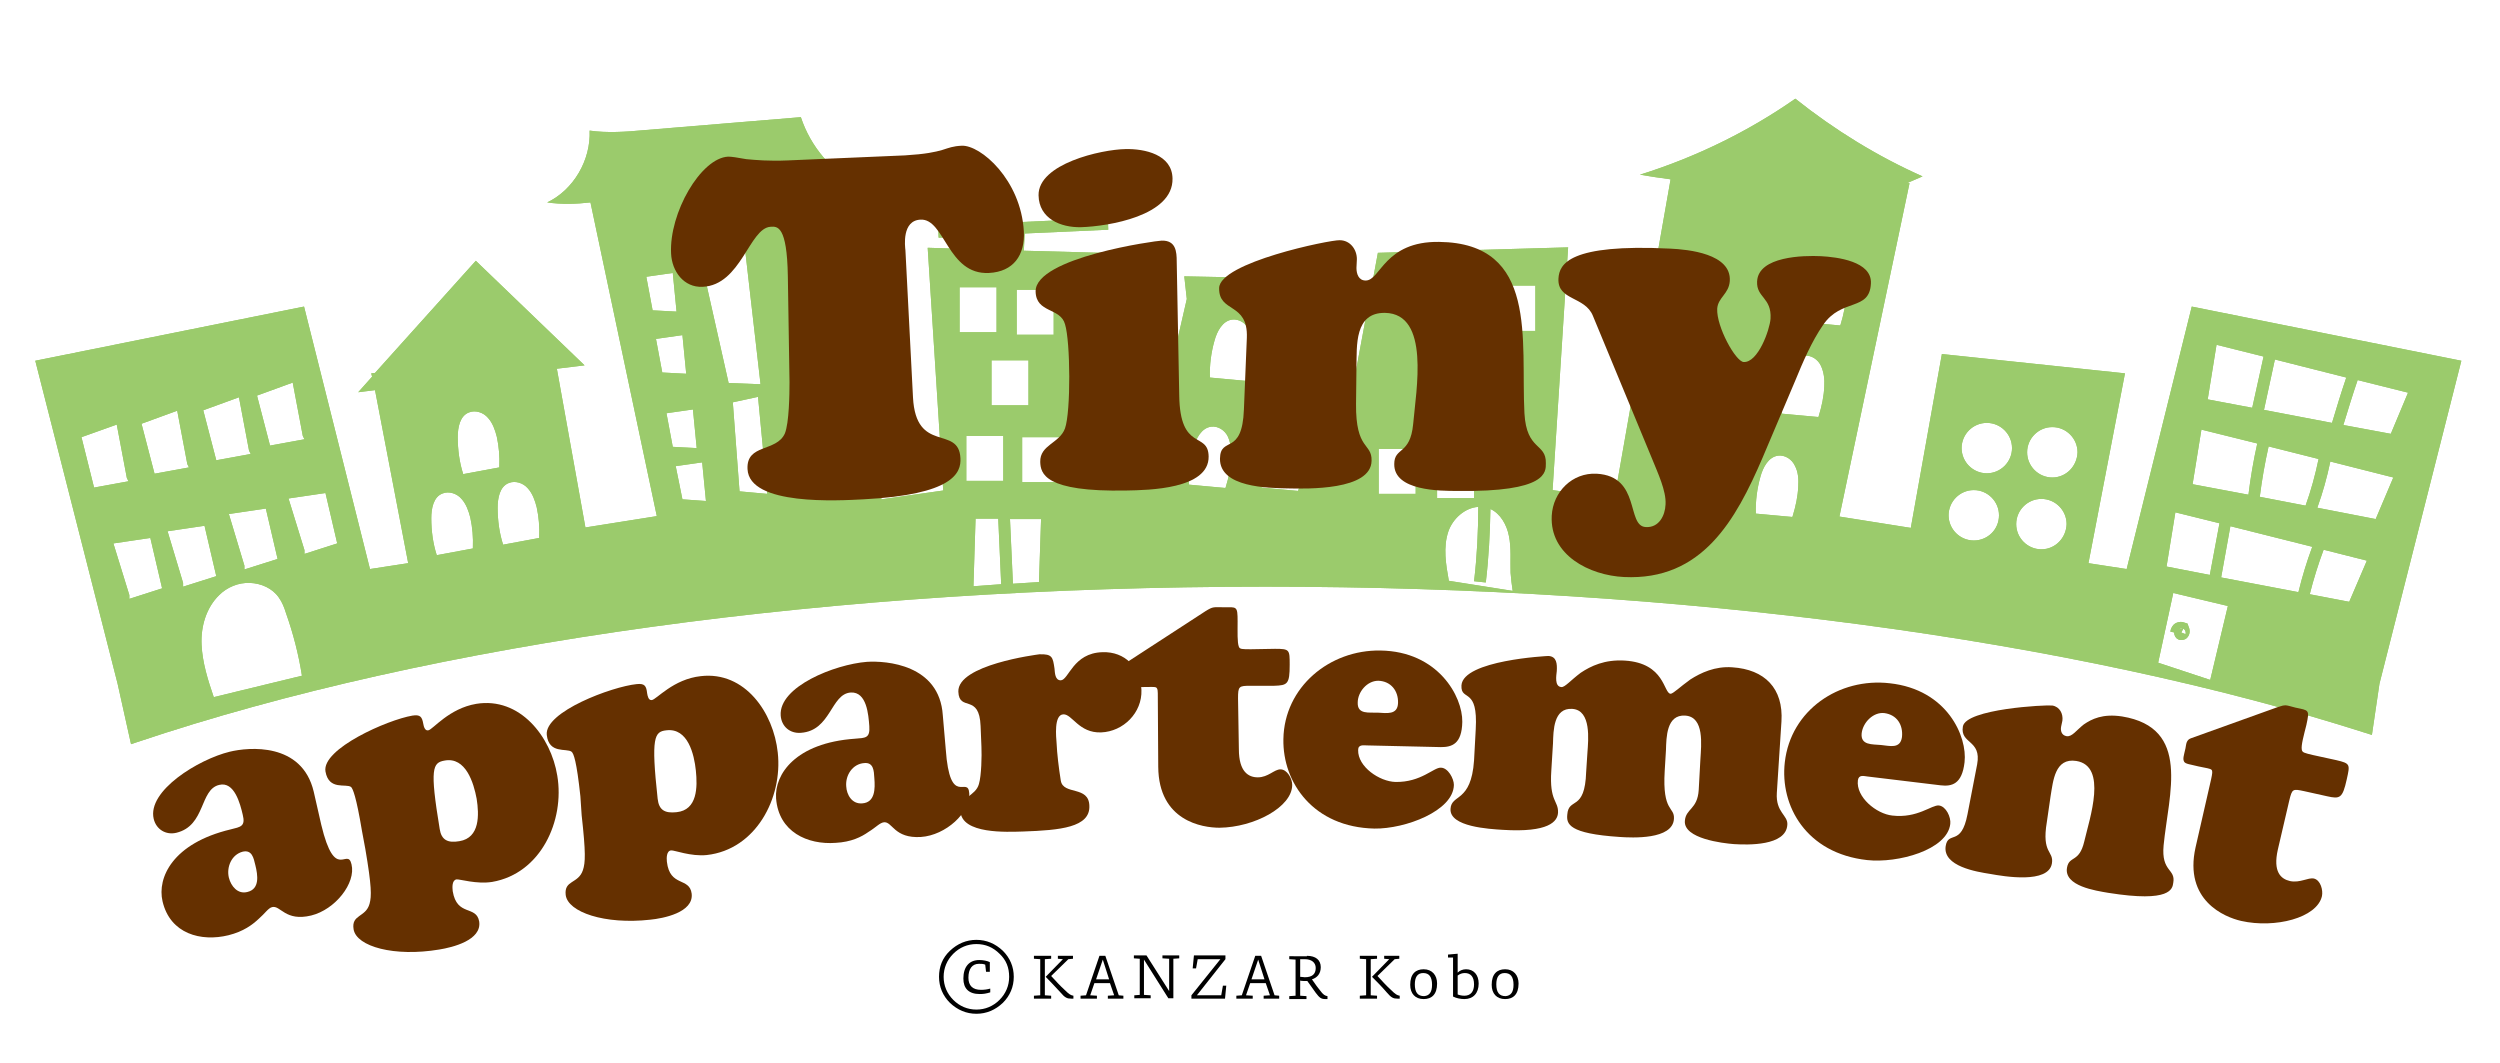 <?xml version="1.0" encoding="UTF-8"?>
<!DOCTYPE svg PUBLIC '-//W3C//DTD SVG 1.0//EN'
          'http://www.w3.org/TR/2001/REC-SVG-20010904/DTD/svg10.dtd'>
<svg baseProfile="tiny" height="253.1" overflow="visible" viewBox="0 0 595.3 253.1" width="595.3" xmlns="http://www.w3.org/2000/svg" xmlns:xlink="http://www.w3.org/1999/xlink"
><g fill="#9BCB6C"
  ><path d="M233.3 56.1L233.2 59.3 241.1 59.5 241.3 55.7z"
    /><g
    ><path d="M521.9,73l-15.5,62.5l-9.1-1.4l8.7-45.2l-43.6-4.6l-7.4,41.4l-17-2.7l16.7-79.4l-0.6,0 c1.2-0.5,2.5-1.1,3.7-1.6c-10.8-4.8-21-11.1-30.3-18.5c-11.3,7.9-23.9,14-37,18.1c2.4,0.4,4.9,0.8,7.3,1.1l-13.4,76.1l-14.7-2.1 l3.7-57.8l-45.3,1.3l-8.5,45.7l-8-34.8l0.6-5.4l-15.2,0.4L282,65.8l0.6,5.4l-8,34.8l-8.5-45.7l-22.3-0.6l0.2-4.1l19.9-0.9 l-0.1-2.8l-40.4,1.9l0.1,2.8l7.1-0.3l-0.2,3l-9.5-0.3l3.7,57.8l-14.7,2.1l-13.1-74.2l7.8-0.4c-6.5-3.4-11.6-9.4-13.9-16.4 c-12.5,1-24.9,2.1-37.4,3.1c-4.3,0.4-8.7,0.7-12.9,0.1c0.3,7-3.8,14.1-10.1,17.1c3.4,0.5,6.9,0.4,10.3,0l15.8,74.7l-17,2.7 l-6.8-37.8l6.6-0.8l-25.9-24.9l-24,26.7l-0.9,0.1l0.2,0.8l-3.3,3.7l4-0.5l7.9,41.2l-9.1,1.4L72.4,73l-64,12.9L28,162.8l3.2,14.4 l1.5-0.5c70.8-23.8,166.2-37,268.6-37c98.8,0,191.8,12.4,261.9,34.8l1.6,0.5l1.8-12.2l19.5-76.9L521.9,73z M69.7,91.1l2.4,12.7 l0.4,0.8l-8.2,1.5l-3.1-11.9L69.7,91.1z M54.5,122.4l8.8-1.3l2.8,12l-7.9,2.5v-0.9L54.5,122.4z M56.9,94.6l2.4,12.7l0.4,0.8 l-8.2,1.5l-3.1-11.9L56.9,94.6z M42.2,97.8l2.4,12.7l0.4,0.8l-8.2,1.5l-3.1-11.9L42.2,97.8z M19.4,104.1l8.4-3l2.4,12.7l0.4,0.8 l-8.2,1.5L19.4,104.1z M30.8,142.6v-0.9L27,129.4l8.8-1.3l2.8,12L30.8,142.6z M39.9,126.5l8.8-1.3l2.8,12l-7.9,2.5v-0.9 L39.9,126.5z M50.9,166c-1.4-4.1-2.7-8.2-2.9-12.5c-0.2-4.3,1.1-8.8,4.2-11.8c1.9-1.9,4.6-3,7.3-2.9c2.7,0.1,5.4,1.3,6.9,3.5 c0.8,1.1,1.3,2.4,1.7,3.7c1.7,4.8,3,9.8,3.8,14.9L50.9,166z M72.5,131.9v-0.9l-3.8-12.3l8.8-1.3l2.8,12L72.5,131.9z M118.9,111 v0.3l-8.6,1.6c-0.9-2.8-1.3-5.8-1.3-8.8c0-2.3,0.5-5.1,2.7-5.9c1.5-0.6,3.4,0,4.5,1.3c1.1,1.2,1.7,2.9,2.1,4.5 C118.8,106.3,119,108.7,118.9,111z M112.6,130.6l-8.6,1.6c-0.9-2.8-1.3-5.8-1.3-8.8c0-2.3,0.5-5.1,2.7-5.9c1.5-0.6,3.4,0,4.5,1.3 c1.1,1.2,1.7,2.9,2.1,4.5c0.5,2.3,0.7,4.7,0.6,7.1V130.6z M128.4,128.1l-8.6,1.6c-0.9-2.8-1.3-5.8-1.3-8.8c0-2.3,0.5-5.1,2.7-5.9 c1.5-0.6,3.4,0,4.5,1.3c1.1,1.2,1.7,2.9,2.1,4.5c0.5,2.3,0.7,4.7,0.6,7.1V128.1z M153.9,65.9l6.3-0.9l0.9,9.2l-5.7-0.3L153.9,65.9 z M156.2,80.7l6.3-0.9l0.9,9.2l-5.7-0.3L156.2,80.7z M158.7,98.4l6.3-0.9l0.9,9.2l-5.7-0.3L158.7,98.4z M162.5,118.9l-1.6-7.9 l6.3-0.9l0.9,9.2L162.5,118.9z M165.9,57.4l11.1-1.6l4.1,35.7l-7.6-0.3L165.9,57.4z M176.1,117l-1.6-21.2l6-1.3l2.2,23.1 L176.1,117z M191.2,117.7l-1.6-7.9l6.3-0.9l0.9,9.2L191.2,117.7z M250.9,69v10.7h-8.8V69H250.9z M244.9,85.8v10.7h-8.8V85.8H244.9 z M233.3,56.1l8-0.4l-0.2,3.8l-8-0.2L233.3,56.1z M228.5,68.4h8.8v10.7h-8.8V68.4z M230.1,103.8h8.8v10.7h-8.8V103.8z M231.8,139.6l0.5-16.1h5.4l0.7,15.6l0.2,0L231.8,139.6z M247.4,138.6l-6.2,0.4l-0.7-15.4h7.4L247.4,138.6z M252.2,114.8h-8.8 v-10.7h8.8V114.8z M266.1,114.5h-8.8v-10.7h8.8V114.5z M293.2,108.9c-0.1,2.4-0.6,4.7-1.3,7l-0.1,0.3l-8.7-0.8 c-0.1-3,0.3-6,1.1-8.8c0.6-2.2,1.9-4.7,4.2-5c1.7-0.2,3.3,0.9,4,2.4C293.1,105.6,293.2,107.3,293.2,108.9z M298.2,83.4 c-0.1,2.4-0.6,4.7-1.3,7l-0.1,0.3l-8.7-0.8c-0.1-3,0.3-6,1.1-8.8c0.6-2.2,1.9-4.7,4.2-5c1.7-0.2,3.3,0.9,4,2.4 C298.2,80,298.3,81.7,298.2,83.4z M310.5,109.6c-0.1,2.4-0.6,4.7-1.3,7l-0.1,0.3l-8.7-0.8c-0.1-3,0.3-6,1.1-8.8 c0.6-2.2,1.9-4.7,4.2-5c1.7-0.2,3.3,0.9,4,2.4C310.5,106.2,310.6,107.9,310.5,109.6z M337.1,117.6h-8.8v-10.7h8.8V117.6z M342.2,107.9h8.8v10.7h-8.8V107.9z M345,138.3c-0.7-3.9-1.4-8-0.1-11.8c1.1-3.1,4-5.6,7.1-5.8c0,5.9-0.3,11.9-1,17.7l2.8,0.3 c0.7-5.8,1-11.7,1.1-17.5c2.4,1.1,3.9,3.8,4.4,6.4c0.6,2.9,0.3,5.9,0.4,8.8c0.1,1.5,0.3,2.9,0.5,4.3L345,138.3z M365.6,78.8h-8.8 V68h8.8V78.8z M439.6,70.2c-0.1,2.4-0.6,4.7-1.3,7l-0.1,0.3l-8.7-0.8c-0.1-3,0.3-6,1.1-8.8c0.6-2.2,1.9-4.7,4.2-5 c1.7-0.2,3.3,0.9,4,2.4C439.6,66.8,439.7,68.5,439.6,70.2z M428.2,115.8c-0.1,2.4-0.6,4.7-1.3,7l-0.1,0.3l-8.7-0.8 c-0.1-3,0.3-6,1.1-8.8c0.6-2.2,1.9-4.7,4.2-5c1.7-0.2,3.3,0.9,4,2.4C428.2,112.4,428.3,114.1,428.2,115.8z M434.4,92 c-0.1,2.4-0.6,4.7-1.3,7l-0.1,0.3l-8.7-0.8c-0.1-3,0.3-6,1.1-8.8c0.6-2.2,1.9-4.7,4.2-5c1.7-0.2,3.3,0.9,4,2.4 S434.5,90.3,434.4,92z M470,128.7c-3.3,0-6-2.7-6-6c0-3.3,2.7-6,6-6c3.3,0,6,2.7,6,6C476,126.1,473.3,128.7,470,128.7z M473.1,112.7c-3.3,0-6-2.7-6-6s2.7-6,6-6s6,2.7,6,6S476.4,112.7,473.1,112.7z M486.1,130.8c-3.3,0-6-2.7-6-6c0-3.3,2.7-6,6-6 s6,2.7,6,6C492,128.1,489.4,130.8,486.1,130.8z M488.7,113.7c-3.3,0-6-2.7-6-6c0-3.3,2.7-6,6-6c3.3,0,6,2.7,6,6 C494.6,111,492,113.7,488.7,113.7z M531.1,125.3l19.5,4.9c-1.3,3.5-2.4,7.1-3.3,10.8l-18.4-3.5L531.1,125.3z M538.1,118.3 c0.5-4,1.2-8,2.1-12l11.9,3c-0.8,3.8-1.8,7.5-3.1,11.1L538.1,118.3z M573.4,93.5l-4.1,9.8l-11.3-2.1c1.1-3.6,2.2-7.2,3.4-10.7 L573.4,93.5z M555.3,100.7l-16.2-3.1l2.6-12l17,4.3C557.5,93.4,556.4,97,555.3,100.7z M527.8,82.1l11.2,2.8l-2.7,12.2l-10.6-2 L527.8,82.1z M524.2,102.3l13.3,3.3c-0.9,4-1.6,8.1-2.1,12.2l-13.3-2.5L524.2,102.3z M518,122l10.5,2.6l-2.3,12.3l-10.3-2L518,122 z M526.3,161.9l-12.4-4.1l3.6-16.6l13,3.1L526.3,161.9z M559.4,143.3l-9.4-1.8c0.9-3.6,2-7.1,3.3-10.6l10.3,2.6L559.4,143.3z M565.7,123.6l-13.9-2.7c1.3-3.6,2.3-7.2,3.1-11l15,3.8L565.7,123.6z"
      /><path d="M516.8,150.4l0.9,0.2c0,0.6,0.3,1.3,0.9,1.6c0.3,0.2,0.6,0.2,0.9,0.2c0.6,0,1.2-0.3,1.5-0.8 c0.7-1,0.3-2.1,0.1-2.5l-0.2-0.6l-0.6-0.2c-0.7-0.3-1.6-0.3-2.4,0.2C517.4,148.8,516.9,149.6,516.8,150.4z M519.9,149.7 c0.4,0.2,0.7,0.8,0.5,1.3l-1-0.4L519.9,149.7C519.9,149.7,519.9,149.7,519.9,149.7z M519.6,149.6c0.1,0,0.1,0,0.2,0l-0.9,0.3 C519.1,149.7,519.3,149.6,519.6,149.6z"
    /></g
  ></g
  ><g fill="#9BCB6C"
  ><path d="M233.3 56.1L233.2 59.3 241.1 59.5 241.3 55.7z"
    /><g
    ><path d="M521.9,73l-15.5,62.5l-9.1-1.4l8.7-45.2l-43.6-4.6l-7.4,41.4l-17-2.7l16.7-79.4l-0.6,0 c1.2-0.5,2.5-1.1,3.7-1.6c-10.8-4.8-21-11.1-30.3-18.5c-11.3,7.9-23.9,14-37,18.1c2.4,0.4,4.9,0.8,7.3,1.1l-13.4,76.1l-14.7-2.1 l3.7-57.8l-45.3,1.3l-8.5,45.7l-8-34.8l0.6-5.4l-15.2,0.4L282,65.8l0.6,5.4l-8,34.8l-8.5-45.7l-22.3-0.6l0.2-4.1l19.9-0.9 l-0.1-2.8l-40.4,1.9l0.1,2.8l7.1-0.3l-0.2,3l-9.5-0.3l3.7,57.8l-14.7,2.1l-13.1-74.2l7.8-0.4c-6.5-3.4-11.6-9.4-13.9-16.4 c-12.5,1-24.9,2.1-37.4,3.1c-4.3,0.4-8.7,0.7-12.9,0.1c0.3,7-3.8,14.1-10.1,17.1c3.4,0.5,6.9,0.4,10.3,0l15.8,74.7l-17,2.7 l-6.8-37.8l6.6-0.8l-25.9-24.9l-24,26.7l-0.9,0.1l0.2,0.8l-3.3,3.7l4-0.5l7.9,41.2l-9.1,1.4L72.4,73l-64,12.9L28,162.8l3.2,14.4 l1.5-0.5c70.8-23.8,166.2-37,268.6-37c98.8,0,191.8,12.4,261.9,34.8l1.6,0.5l1.8-12.2l19.5-76.9L521.9,73z M69.7,91.1l2.4,12.7 l0.4,0.8l-8.2,1.5l-3.1-11.9L69.7,91.1z M54.5,122.4l8.8-1.3l2.8,12l-7.9,2.5v-0.9L54.5,122.4z M56.9,94.6l2.4,12.7l0.4,0.8 l-8.2,1.5l-3.1-11.9L56.9,94.6z M42.2,97.8l2.4,12.7l0.4,0.8l-8.2,1.5l-3.1-11.9L42.2,97.8z M19.4,104.1l8.4-3l2.4,12.7l0.4,0.8 l-8.2,1.5L19.4,104.1z M30.8,142.6v-0.9L27,129.4l8.8-1.3l2.8,12L30.8,142.6z M39.9,126.5l8.8-1.3l2.8,12l-7.9,2.5v-0.9 L39.9,126.5z M50.9,166c-1.4-4.1-2.7-8.2-2.9-12.5c-0.2-4.3,1.1-8.8,4.2-11.8c1.9-1.9,4.6-3,7.3-2.9c2.7,0.1,5.4,1.3,6.9,3.5 c0.8,1.1,1.3,2.4,1.7,3.7c1.7,4.8,3,9.8,3.8,14.9L50.9,166z M72.5,131.9v-0.9l-3.8-12.3l8.8-1.3l2.8,12L72.5,131.9z M118.9,111 v0.3l-8.6,1.6c-0.9-2.8-1.3-5.8-1.3-8.8c0-2.3,0.5-5.1,2.7-5.9c1.5-0.6,3.4,0,4.5,1.3c1.1,1.2,1.7,2.9,2.1,4.5 C118.8,106.3,119,108.7,118.9,111z M112.6,130.6l-8.6,1.6c-0.9-2.8-1.3-5.8-1.3-8.8c0-2.3,0.5-5.1,2.7-5.9c1.5-0.6,3.4,0,4.5,1.3 c1.1,1.2,1.7,2.9,2.1,4.5c0.5,2.3,0.7,4.7,0.6,7.1V130.6z M128.4,128.1l-8.6,1.6c-0.9-2.8-1.3-5.8-1.3-8.8c0-2.3,0.5-5.1,2.7-5.9 c1.5-0.6,3.4,0,4.5,1.3c1.1,1.2,1.7,2.9,2.1,4.5c0.5,2.3,0.7,4.7,0.6,7.1V128.1z M153.9,65.9l6.3-0.9l0.9,9.2l-5.7-0.3L153.9,65.9 z M156.2,80.7l6.3-0.9l0.9,9.2l-5.7-0.3L156.2,80.7z M158.7,98.4l6.3-0.9l0.9,9.2l-5.7-0.3L158.7,98.4z M162.5,118.9l-1.6-7.9 l6.3-0.9l0.9,9.2L162.5,118.9z M165.9,57.4l11.1-1.6l4.1,35.7l-7.6-0.3L165.9,57.4z M176.1,117l-1.6-21.2l6-1.3l2.2,23.1 L176.1,117z M191.2,117.7l-1.6-7.9l6.3-0.9l0.9,9.2L191.2,117.7z M250.9,69v10.7h-8.8V69H250.9z M244.9,85.8v10.7h-8.8V85.8H244.9 z M233.3,56.1l8-0.4l-0.2,3.8l-8-0.2L233.3,56.1z M228.5,68.4h8.8v10.7h-8.8V68.4z M230.1,103.8h8.8v10.7h-8.8V103.8z M231.8,139.6l0.5-16.1h5.4l0.7,15.6l0.2,0L231.8,139.6z M247.4,138.6l-6.2,0.4l-0.7-15.4h7.4L247.4,138.6z M252.2,114.8h-8.8 v-10.7h8.8V114.8z M266.1,114.5h-8.8v-10.7h8.8V114.5z M293.2,108.9c-0.1,2.4-0.6,4.7-1.3,7l-0.1,0.3l-8.7-0.8 c-0.1-3,0.3-6,1.1-8.8c0.6-2.2,1.9-4.7,4.2-5c1.7-0.2,3.3,0.9,4,2.4C293.1,105.6,293.2,107.3,293.2,108.9z M298.2,83.4 c-0.1,2.4-0.6,4.7-1.3,7l-0.1,0.3l-8.7-0.8c-0.1-3,0.3-6,1.1-8.8c0.6-2.2,1.9-4.7,4.2-5c1.7-0.2,3.3,0.9,4,2.4 C298.2,80,298.3,81.7,298.2,83.4z M310.5,109.6c-0.1,2.4-0.6,4.7-1.3,7l-0.1,0.3l-8.7-0.8c-0.1-3,0.3-6,1.1-8.8 c0.6-2.2,1.9-4.7,4.2-5c1.7-0.2,3.3,0.9,4,2.4C310.5,106.2,310.6,107.9,310.5,109.6z M337.1,117.6h-8.8v-10.7h8.8V117.6z M342.2,107.9h8.8v10.7h-8.8V107.9z M345,138.3c-0.7-3.9-1.4-8-0.1-11.8c1.1-3.1,4-5.6,7.1-5.8c0,5.9-0.3,11.9-1,17.7l2.8,0.3 c0.7-5.8,1-11.7,1.1-17.5c2.4,1.1,3.9,3.8,4.4,6.4c0.6,2.9,0.3,5.9,0.4,8.8c0.1,1.5,0.3,2.9,0.5,4.3L345,138.3z M365.6,78.8h-8.8 V68h8.8V78.8z M439.6,70.2c-0.1,2.4-0.6,4.7-1.3,7l-0.1,0.3l-8.7-0.8c-0.1-3,0.3-6,1.1-8.8c0.6-2.2,1.9-4.7,4.2-5 c1.7-0.2,3.3,0.9,4,2.4C439.6,66.8,439.7,68.5,439.6,70.2z M428.2,115.8c-0.1,2.4-0.6,4.7-1.3,7l-0.1,0.3l-8.7-0.8 c-0.1-3,0.3-6,1.1-8.8c0.6-2.2,1.9-4.7,4.2-5c1.7-0.2,3.3,0.9,4,2.4C428.2,112.4,428.3,114.1,428.2,115.8z M434.4,92 c-0.1,2.4-0.6,4.7-1.3,7l-0.1,0.3l-8.7-0.8c-0.1-3,0.3-6,1.1-8.8c0.6-2.2,1.9-4.7,4.2-5c1.7-0.2,3.3,0.9,4,2.4 S434.5,90.3,434.4,92z M470,128.7c-3.3,0-6-2.7-6-6c0-3.3,2.7-6,6-6c3.3,0,6,2.7,6,6C476,126.1,473.3,128.7,470,128.7z M473.1,112.7c-3.3,0-6-2.7-6-6s2.7-6,6-6s6,2.7,6,6S476.4,112.7,473.1,112.7z M486.1,130.8c-3.3,0-6-2.7-6-6c0-3.3,2.7-6,6-6 s6,2.7,6,6C492,128.1,489.4,130.8,486.1,130.8z M488.7,113.7c-3.3,0-6-2.7-6-6c0-3.3,2.7-6,6-6c3.3,0,6,2.7,6,6 C494.6,111,492,113.7,488.7,113.7z M531.1,125.3l19.5,4.9c-1.3,3.5-2.4,7.1-3.3,10.8l-18.4-3.5L531.1,125.3z M538.1,118.3 c0.5-4,1.2-8,2.1-12l11.9,3c-0.8,3.8-1.8,7.5-3.1,11.1L538.1,118.3z M573.4,93.5l-4.1,9.8l-11.3-2.1c1.1-3.6,2.2-7.2,3.4-10.7 L573.4,93.5z M555.3,100.7l-16.2-3.1l2.6-12l17,4.3C557.5,93.4,556.4,97,555.3,100.7z M527.8,82.1l11.2,2.8l-2.7,12.2l-10.6-2 L527.8,82.1z M524.2,102.3l13.3,3.3c-0.9,4-1.6,8.1-2.1,12.2l-13.3-2.5L524.2,102.3z M518,122l10.5,2.6l-2.3,12.3l-10.3-2L518,122 z M526.3,161.9l-12.4-4.1l3.6-16.6l13,3.1L526.3,161.9z M559.4,143.3l-9.4-1.8c0.9-3.6,2-7.1,3.3-10.6l10.3,2.6L559.4,143.3z M565.7,123.6l-13.9-2.7c1.3-3.6,2.3-7.2,3.1-11l15,3.8L565.7,123.6z"
      /><path d="M516.8,150.4l0.9,0.2c0,0.6,0.3,1.3,0.9,1.6c0.3,0.2,0.6,0.2,0.9,0.2c0.6,0,1.2-0.3,1.5-0.8 c0.7-1,0.3-2.1,0.1-2.5l-0.2-0.6l-0.6-0.2c-0.7-0.3-1.6-0.3-2.4,0.2C517.4,148.8,516.9,149.6,516.8,150.4z M519.9,149.7 c0.4,0.2,0.7,0.8,0.5,1.3l-1-0.4L519.9,149.7C519.9,149.7,519.9,149.7,519.9,149.7z M519.6,149.6c0.1,0,0.1,0,0.2,0l-0.9,0.3 C519.1,149.7,519.3,149.6,519.6,149.6z"
    /></g
  ></g
  ><g
  ><g
    ><g
      ><path d="M238.8,238.8c-1.8,1.7-3.9,2.6-6.3,2.6c-2.4,0-4.5-0.9-6.3-2.6c-1.7-1.7-2.6-3.8-2.6-6.2c0-2.4,0.8-4.5,2.6-6.2 c1.8-1.7,3.9-2.6,6.3-2.6c2.4,0,4.5,0.9,6.3,2.6c1.7,1.7,2.6,3.8,2.6,6.2C241.4,235,240.5,237.1,238.8,238.8z M238,227.1 c-1.5-1.5-3.3-2.3-5.5-2.3c-2.1,0-4,0.8-5.5,2.3c-1.5,1.5-2.3,3.4-2.3,5.5c0,2.1,0.8,4,2.3,5.5c1.5,1.5,3.4,2.3,5.5,2.3 c2.1,0,4-0.8,5.5-2.3c1.5-1.5,2.3-3.4,2.3-5.5C240.3,230.4,239.6,228.6,238,227.1z"
      /></g
      ><g
      ><path d="M234.6,229.7c-0.5-0.2-0.9-0.2-1.5-0.2c-1.6,0-2.5,1.2-2.5,3.3c0,1.9,1,2.9,3,2.9c0.8,0,1.5-0.1,2.2-0.3v0.9 c-1,0.3-1.6,0.4-2.5,0.4c-2.6,0-3.9-1.3-3.9-3.7c0-2.8,1.4-4.4,3.8-4.4c0.9,0,1.9,0.2,2.5,0.5v2.3h-0.9L234.6,229.7z"
      /></g
    ></g
    ><g
    ><path d="M250.3,237.1v0.7h-4.1v-0.7l1.5-0.1v-8.6l-1.5-0.1v-0.7h4.1v0.7l-1.5,0.1v8.6L250.3,237.1z M250.3,232.4 c1.1,1.2,2.2,2.4,3.2,3.3c1.1,1.1,1.5,1.3,2.1,1.4v0.7h-0.5c-1,0-1.5-0.2-2.6-1.5c-1.1-1.2-2.5-2.7-3.5-3.7l4.1-4.2l-1.2-0.1v-0.7 h3.6v0.7l-1.1,0.1L250.3,232.4z"
      /><path d="M267.6,237.8h-3.8v-0.7l1.5-0.1l-1-2.9h-3.7l-1,2.9l1.6,0.1v0.7h-3.9v-0.7l1.3-0.1l3.2-9.4h1.4l3.2,9.4l1.1,0.1V237.8z M262.6,228.5l-1.6,4.7h3.1L262.6,228.5z"
      /><path d="M280.8,228.2l-1.4,0.1v9.4h-1.2l-5.8-9.2v8.4l1.6,0.1v0.7h-3.9v-0.7l1.3-0.1v-8.6l-1.4-0.1v-0.7h3l5.4,8.5v-7.7l-1.6-0.1 v-0.7h4V228.2z"
      /><path d="M291.7,237.8h-8V237l6.9-8.6h-5.4l-0.4,2.2H284l0.3-3.1h7.5v0.9L285,237h5.8l0.4-2.3h0.8L291.7,237.8z"
      /><path d="M304.7,237.8h-3.8v-0.7l1.5-0.1l-1-2.9h-3.7l-1,2.9l1.6,0.1v0.7h-3.9v-0.7l1.3-0.1l3.2-9.4h1.4l3.2,9.4l1.1,0.1V237.8z M299.6,228.5l-1.6,4.7h3.1L299.6,228.5z"
      /><path d="M311.2,227.6c2.1,0,3.3,1,3.3,2.7c0,1.5-0.8,2.5-2.1,2.9c0.8,1.2,1.5,2.1,1.9,2.6c0.8,1.1,1.2,1.3,1.8,1.4v0.7h-0.5 c-1,0-1.4-0.3-2.3-1.5c-0.6-0.8-1.1-1.6-2-2.8c-0.8,0-1.3,0-1.7-0.1v3.6l1.5,0.1v0.7H307v-0.7l1.5-0.1v-8.6l-1.5-0.1v-0.7H311.2z M309.6,232.6c0.4,0,0.8,0.1,1.1,0.1c1.7,0,2.6-0.7,2.6-2.2c0-1.3-1-2.1-2.6-2.1h-1.1V232.6z"
      /><path d="M327.9,237.1v0.7h-4.1v-0.7l1.5-0.1v-8.6l-1.5-0.1v-0.7h4.1v0.7l-1.5,0.1v8.6L327.9,237.1z M328,232.4 c1.1,1.2,2.2,2.4,3.2,3.3c1.1,1.1,1.5,1.3,2.1,1.4v0.7h-0.5c-1,0-1.5-0.2-2.6-1.5s-2.5-2.7-3.5-3.7l4.1-4.2l-1.2-0.1v-0.7h3.6v0.7 l-1.1,0.1L328,232.4z"
      /><path d="M342.2,234.2c0,2.6-1.3,3.7-3.2,3.7c-2,0-3.2-1.3-3.2-3.4c0-2.6,1.3-3.7,3.2-3.7C341,230.8,342.2,232.2,342.2,234.2z M341,234.5c0-1.9-0.7-2.8-2.1-2.8c-1.4,0-2,1-2,2.7c0,1.9,0.7,2.8,2.2,2.8C340.4,237.1,341,236.2,341,234.5z"
      /><path d="M347.1,231.6c0.5-0.5,1.2-0.8,2-0.8c1.8,0,3,1.3,3,3.4c0,2.3-1.3,3.7-3.4,3.7c-0.9,0-1.9-0.2-2.7-0.6V228h-1.2v-0.7 l2.3-0.2V231.6z M347.1,236.8c0.5,0.2,1.1,0.3,1.6,0.3c1.5,0,2.3-1,2.3-2.7c0-1.8-0.8-2.7-2.2-2.7c-0.6,0-1.2,0.2-1.7,0.6V236.8z"
      /><path d="M361.6,234.2c0,2.6-1.3,3.7-3.2,3.7c-2,0-3.2-1.3-3.2-3.4c0-2.6,1.3-3.7,3.2-3.7C360.4,230.8,361.6,232.2,361.6,234.2z M360.4,234.5c0-1.9-0.7-2.8-2.1-2.8c-1.4,0-2,1-2,2.7c0,1.9,0.7,2.8,2.2,2.8C359.8,237.1,360.4,236.2,360.4,234.5z"
    /></g
  ></g
  ><g fill="#653000"
  ><path d="M76.5,196.4c3.3,13.8,6.2,5.2,7.2,9.4c1.1,4.5-3.9,10.8-9.6,12.2c-6.2,1.5-7.3-2.5-9.3-2 c-0.9,0.2-1.7,1.5-3.2,2.8c-1.5,1.4-3.6,3-7.2,3.9c-6.5,1.6-13.9-0.3-15.7-8.1c-1.3-5.6,2.4-13.8,16.2-17.1 c2.4-0.6,3.6-0.7,2.9-3.5c-0.6-2.6-2-8-5.6-7.1c-4.7,1.1-3.2,9.7-10.2,11.4c-2.5,0.6-4.8-0.8-5.4-3.3c-1.6-6.7,10.7-14.2,18.1-16 c4.5-1.1,17.2-2.3,20,9.5L76.5,196.4z M54.5,209c0.5,2,2.1,4,4.4,3.4c3-0.7,2.5-4,1.9-6.4c-0.4-1.7-0.8-3.7-3-3.2 C55.1,203.5,53.9,206.5,54.5,209z"
    /><path d="M86.2,197.9c-1.4-8.4-2.2-10.1-2.6-10.5c-1.2-0.9-5.3,0.9-6.1-3.7c-0.9-5.4,14.8-12.3,20.7-13.3 c1.9-0.3,2.3,0.3,2.6,2c0.1,0.6,0.4,1.7,1.2,1.5c1.1-0.2,4.9-5.2,11.4-6.3c10.4-1.7,17.8,7.8,19.3,17.1 c1.8,10.7-3.9,23.3-15.5,25.3c-3.7,0.6-7.8-0.7-8.5-0.6c-1.1,0.2-1,1.9-0.9,2.8c1,6.1,5.6,3.3,6.3,7.2c0.7,4.5-6.4,6.2-9.5,6.7 c-10.7,1.8-19.7-0.7-20.4-4.8c-0.6-3.6,2.9-2.8,3.8-6.1c0.5-1.8,0.5-4.2-1-13L86.2,197.9z M105.9,181.1c-2.9,0.5-3.6,1.8-1.2,16.3 c0.4,2.6,1.9,3.4,4.7,2.9c4.9-0.8,4.7-6.3,4.1-10.1C112.8,186.4,110.9,180.2,105.9,181.1z"
    /><path d="M138.2,189.6c-0.9-8.4-1.6-10.2-2.1-10.6c-1.2-0.9-5.4,0.6-5.9-4c-0.6-5.5,15.5-11.5,21.4-12.1 c1.9-0.2,2.3,0.4,2.5,2.2c0.1,0.6,0.3,1.7,1.1,1.6c1.1-0.1,5.1-5,11.7-5.7c10.5-1.2,17.3,8.7,18.3,18.2 c1.2,10.8-5.2,23.1-16.9,24.4c-3.8,0.4-7.8-1.2-8.5-1.1c-1.1,0.1-1.1,1.8-1,2.7c0.7,6.1,5.4,3.6,5.9,7.6c0.5,4.5-6.8,5.9-9.9,6.2 c-10.8,1.2-19.6-1.8-20.1-5.9c-0.4-3.6,3-2.6,4.1-5.9c0.6-1.8,0.7-4.1-0.3-13.1L138.2,189.6z M158.7,173.9 c-2.9,0.3-3.7,1.6-2.1,16.3c0.3,2.7,1.7,3.5,4.5,3.2c5-0.5,5-6,4.6-9.9C165.3,179.6,163.8,173.3,158.7,173.9z"
    /><path d="M225.2,178.4c1,14.2,5.3,6.1,5.6,10.5c0.3,4.6-5.6,10-11.5,10.4c-6.4,0.4-6.8-3.7-8.8-3.5 c-1,0.1-1.9,1.2-3.7,2.3c-1.7,1.2-4.1,2.4-7.8,2.6c-6.7,0.5-13.6-2.6-14.2-10.6c-0.4-5.7,4.6-13.2,18.8-14.2c2.5-0.2,3.6-0.1,3.4-3 c-0.2-2.7-0.6-8.2-4.4-8c-4.8,0.3-4.7,9.1-11.9,9.6c-2.6,0.2-4.6-1.5-4.8-4.1c-0.5-6.9,12.9-12.2,20.5-12.8 c4.6-0.3,17.3,0.6,18.1,12.7L225.2,178.4z M201.5,187.2c0.1,2.1,1.4,4.3,3.8,4.1c3.1-0.2,3.1-3.5,2.9-6c-0.1-1.8-0.2-3.8-2.4-3.6 C203,181.9,201.3,184.6,201.5,187.2z"
    /><path d="M233.5,172.9c-0.3-7.9-5.1-3.3-5.3-8.2c-0.2-6.4,18.6-8.8,19.3-8.9c3.1-0.1,3.2,0.7,3.6,3.4 c0.1,1,0.1,2.8,1.5,2.8c1.9-0.1,2.9-6.5,9.9-6.7c5.4-0.2,9.1,3.7,9.3,9c0.2,5.4-4.3,9.9-9.6,10.1c-5.3,0.2-6.9-4.4-9-4.3 c-2.3,0.1-1.7,5.5-1.6,6.9c0.1,2.4,0.5,5.8,1,8.9c0.6,3.5,6.7,1.1,6.8,6c0.2,5.1-6.9,5.8-15.8,6.1c-3.7,0.1-14.7,0.7-14.9-4.9 c-0.1-3.4,3.6-3.5,4.4-6.4c0.6-2,0.7-6.7,0.6-8.9L233.5,172.9z"
    /><path d="M295,178.4c0,5.4,2.3,6.7,4.5,6.7c2.5,0,3.9-1.9,5.4-1.9c1.6,0,2.8,2.2,2.8,3.7c0,5.3-9.1,10.1-17.3,10.2 c-4.1,0-14.5-1.6-14.6-14.5l-0.1-16.6c0-1.5,0-2-0.4-2.3c-0.4-0.2-1.3-0.1-3.2-0.1c-2.1,0-3.2,0.1-3.6-0.3 c-0.6-0.6-0.4-1.4-0.4-3.2c0-1.1-0.3-2,0.7-2.7l18.3-11.9c1.8-1.1,1.8-0.9,4.2-0.9c3.2,0,3.4-0.4,3.4,3.4c0,2.5-0.1,5,0.3,6 c0.2,0.6,0.8,0.6,2.9,0.6l5.7-0.1c3.5,0,3.5,0.2,3.5,3.8c0,4.6-0.5,4.9-3.7,5l-5.6,0c-2.8,0-3,0.1-3,3L295,178.4z"
    /><path d="M325.6,177.5c-0.9,0-2.2-0.3-2.2,1.1c-0.1,4,5.1,7.5,8.9,7.6c6.1,0.1,9.1-3.5,10.8-3.4 c1.7,0,3.1,2.6,3.1,4.1c-0.1,6.2-11.6,10.5-18.9,10.4c-14.5-0.3-21.9-10.9-21.7-21.3c0.2-12.4,11-21.3,23.1-21.1 c13.7,0.2,19.6,10.9,19.5,17c-0.1,5.3-2.5,6-5.1,6L325.6,177.5z M332.9,167.4c0.1-2.9-1.7-5.2-4.7-5.3c-2.7,0-4.9,2.7-4.9,5.2 c-0.1,2.9,2.7,2.3,4.8,2.4C330.2,169.8,332.8,170.3,332.9,167.4z"
    /><path d="M351.4,173.7c0.3-5.2-0.6-6.7-1.4-7.5c-1-1-2.1-0.9-2-3c0.4-6,20.5-7,20.7-7c2,0.1,2.1,1.9,2,3.6 c-0.1,1-0.6,3.7,1.1,3.8c0.8,0.1,2.2-1.6,4.6-3.4c2.4-1.6,5.7-3.2,10.5-2.9c9.6,0.6,9.2,7.8,10.9,7.9c0.6,0,2.2-1.6,4.7-3.4 c2.5-1.6,5.9-3.2,10-2.9c7.7,0.5,12.2,5,11.7,12.9l-1.1,17c-0.3,4.7,2.7,5.3,2.5,7.6c-0.3,5.1-9.5,4.8-12.7,4.6 c-2.7-0.2-12-1.3-11.7-5.5c0.2-3,3-2.7,3.3-7.4l0.4-7.3c0.2-3.4,1-10.1-3.6-10.4c-4.5-0.3-4.5,5.2-4.6,8.2l-0.3,5 c-0.6,9.9,2.4,8.4,2.2,11.4c-0.3,5-10,4.5-12.9,4.3c-12.2-0.8-12.7-3.1-12.5-5.3c0.3-4.3,4.2-0.6,4.5-10.2l0.3-4.6 c0.2-2.9,1-10.1-3.6-10.4c-4.5-0.3-4.5,5.2-4.6,8.2l-0.4,6.5c-0.5,7.4,1.7,7.1,1.6,10c-0.1,2.1-2.2,4.8-13.2,4.1 c-3.1-0.2-12.7-0.7-12.4-5c0.2-3.6,4.9-1.4,5.6-11.5L351.4,173.7z"
    /><path d="M444.7,184.9c-0.9-0.1-2.1-0.5-2.3,0.9c-0.5,4,4.4,8,8.2,8.4c6,0.7,9.4-2.6,11.1-2.4 c1.7,0.2,2.9,2.8,2.7,4.4c-0.7,6.2-12.5,9.4-19.8,8.6c-14.5-1.6-20.8-12.9-19.6-23.3c1.4-12.4,12.9-20.2,25-18.8 c13.7,1.5,18.5,12.7,17.8,18.8c-0.6,5.3-3.1,5.8-5.7,5.5L444.7,184.9z M452.9,175.5c0.3-2.9-1.2-5.3-4.2-5.7 c-2.6-0.3-5.1,2.2-5.4,4.8c-0.3,2.9,2.5,2.6,4.6,2.8C450,177.6,452.5,178.4,452.9,175.5z"
    /><path d="M487.4,195.7c-1.3,7.7,1.7,6.8,1.2,9.9c-0.8,4.9-11.4,3.1-14.7,2.5c-3.2-0.5-11.3-1.8-10.6-6.6 c0.6-3.8,3.7,0.2,5.2-7.6l2.3-11.9c1.1-5.9-4.1-4.8-3.4-9c0.7-4.2,19.7-5.2,21.3-5c1.8,0.3,2.6,2,2.4,3.6c-0.1,0.5-0.2,0.9-0.3,1.4 c-0.2,1,0.1,2.1,1.3,2.3c1.3,0.2,2.3-1.4,4.1-2.8c1.9-1.3,4.5-2.6,9.1-1.9c16.5,2.7,11.1,18.4,9.9,30.7c-0.6,6.4,2.9,5.5,2.3,8.9 c-0.2,1.4-0.5,4.8-15.5,2.4c-2.9-0.5-10.6-1.6-9.8-6c0.5-2.9,2.9-1.1,4.1-6.2c1.3-5.6,5.6-18-1.9-19.2c-5.1-0.8-5.5,4.8-6.1,8.3 L487.4,195.7z"
    /><path d="M542.4,202.3c-1.2,5.3,0.7,7,2.9,7.5c2.4,0.5,4.3-0.9,5.7-0.6c1.6,0.4,2.2,2.8,1.9,4.2 c-1.2,5.2-11.2,7.7-19.2,5.9c-4-0.9-13.7-4.9-10.9-17.5l3.7-16.2c0.3-1.4,0.4-2,0.1-2.3s-1.2-0.4-3.1-0.8c-2.1-0.5-3.1-0.6-3.4-1.1 c-0.4-0.7-0.1-1.4,0.3-3.2c0.2-1.1,0.2-2,1.3-2.4l20.6-7.4c2.1-0.7,1.9-0.5,4.3,0.1c3.2,0.7,3.4,0.4,2.6,4.1 c-0.6,2.4-1.3,4.9-1.1,5.9c0.1,0.7,0.6,0.8,2.7,1.3l5.5,1.2c3.4,0.8,3.3,1,2.5,4.6c-1,4.5-1.6,4.7-4.7,4l-5.4-1.2 c-2.8-0.6-2.9-0.6-3.6,2.3L542.4,202.3z"
  /></g
  ><g fill="#653000"
  ><path d="M215.5,37c4.9-0.3,7.2-0.8,8.9-1.3c1.6-0.5,2.5-0.9,4.6-1c4.5-0.2,14.1,8.1,14.8,20.4 c0.3,5.7-2.5,9.6-8.3,9.9c-9.9,0.5-10.5-13-16.3-12.7c-4.5,0.2-3.7,6.4-3.6,7.3l1.8,35c0.7,13.6,10.9,6.5,11.3,14.5 c0.2,3.5-1.7,8.7-23.1,9.8c-5.8,0.3-27.2,1.6-27.6-7.2c-0.3-6.1,6.9-4,8.9-8.5c1-2.5,1.1-9.3,1.1-12.2l-0.4-25.3 c-0.2-12-2.5-11.8-4.1-11.7c-5.1,0.3-7,13.9-16.2,14.3c-4.5,0.2-7.3-3.7-7.5-7.9c-0.5-9.7,7.1-22.8,13.6-23.1 c0.8,0,2.1,0.2,4.3,0.6c2.2,0.2,5.3,0.5,9.9,0.3L215.5,37z"
    /><path d="M280.8,94.2c0.2,13.5,6.9,8.4,7,14.5c0.1,7.8-14.4,8-19.5,8.1c-19.7,0.4-20.5-4.1-20.6-6.8 c-0.1-4.1,4.6-4.4,5.9-8c1.4-4,1.3-20.6,0-24.8c-1.1-4-6.9-2.6-7-7.8c-0.1-8.1,28.8-12.1,30-12.1c3.4-0.1,3.6,2.6,3.6,5L280.8,94.2 z M257.4,54.1c-4.8,0.1-10-2-10.1-7.6c-0.1-7.5,14.9-10.9,20.7-11c4.6-0.1,11.1,1.3,11.2,7C279.4,51.4,263.9,53.9,257.4,54.1z"
    /><path d="M322.9,96.2c-0.1,11.1,3.8,9.2,3.7,13.5c-0.1,7.1-15.3,6.7-20,6.6c-4.6-0.1-16.2-0.2-16.1-7.1 c0.1-5.5,5.3-0.5,5.7-11.7l0.7-17.1c0.3-8.5-6.7-5.8-6.6-11.8c0.1-6.1,26.4-11.5,28.7-11.4c2.5,0,4.1,2.2,4.1,4.5 c0,0.7-0.1,1.4-0.1,2.1c0,1.4,0.5,3,2.2,3c1.8,0,2.9-2.4,5.2-4.7c2.3-2.3,5.8-4.6,12.3-4.5c23.7,0.3,19.4,23.4,20.3,40.8 c0.5,9,5.2,7,5.1,11.9c0,2.1,0.4,6.9-21.1,6.6c-4.1,0-15.1,0-15-6.4c0-4.1,3.8-2.1,4.5-9.5c0.7-8.1,4.1-26.3-6.7-26.5 c-7.3-0.1-6.7,7.8-6.8,12.9L322.9,96.2z"
    /><path d="M419.7,109c-6.4,14.9-14.4,29.3-33,28.4c-8.2-0.4-17.7-5.2-17.2-14.6c0.3-5.7,4.9-10.3,10.7-10 c10.6,0.6,7,12.5,11.7,12.7c3.1,0.2,4.6-2.7,4.7-5.4c0.2-3.2-1.9-7.6-3.1-10.6l-14.2-34.3c-1.9-4.7-8.5-3.6-8.2-8.9 c0.2-3.4,2.5-8.3,26.6-7.1c4.3,0.2,14.6,1.2,14.2,7.7c-0.2,3.1-2.8,3.9-3,6.6c-0.2,4.3,4.4,12.6,6.3,12.7c3.4,0.2,6.2-7.6,6.4-10.3 c0.3-5.1-3.4-5-3.2-8.9c0.3-6,11.1-6.2,15.2-6c3.8,0.2,12.2,1.2,11.9,6.5c-0.3,6.7-7,3.4-11.4,9.9c-2.7,3.9-4.8,8.8-6.6,13.2 L419.7,109z"
  /></g
></svg
>
